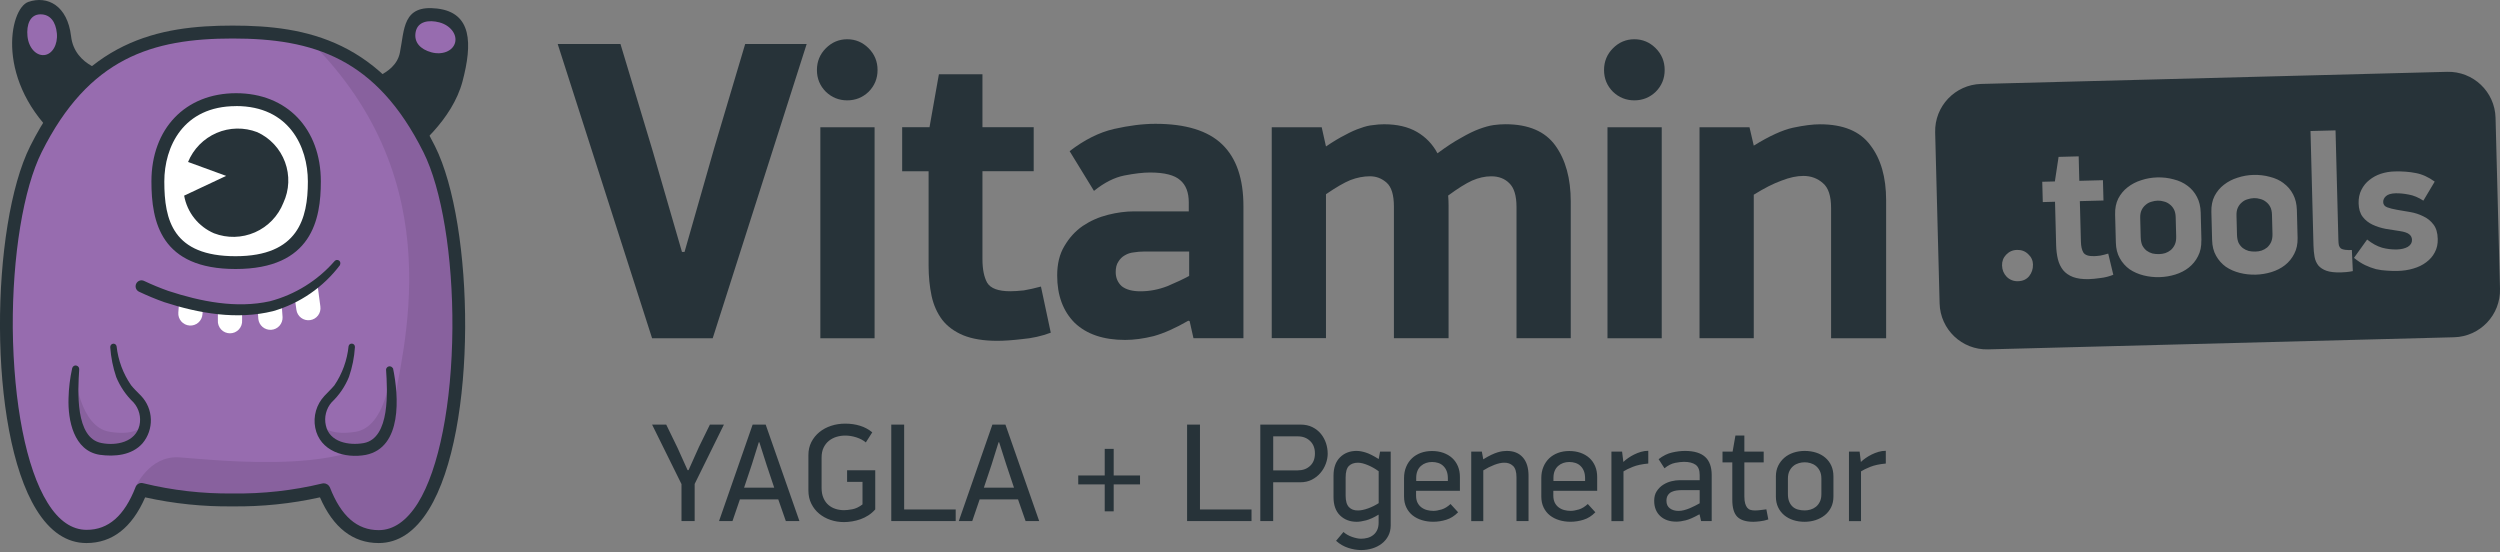 <?xml version="1.0" encoding="UTF-8"?> <svg xmlns="http://www.w3.org/2000/svg" width="842" height="186" viewBox="0 0 842 186" fill="none"><rect x="0" y="0" width="842" height="186" fill="#808080" stroke="none"/><g clip-path="url(#clip0_1658_3580)"><path d="M230.55 84.86L240.62 49.62L250.98 14.81H271.69L240.04 113.92H219.62L187.83 14.81H208.97L219.76 50.62L229.69 84.86H230.55Z" fill="#273339"></path><path d="M275.14 23.58C275.14 20.7 276.15 18.26 278.16 16.24C280.17 14.23 282.57 13.22 285.35 13.22C288.13 13.22 290.53 14.23 292.54 16.24C294.55 18.25 295.56 20.7 295.56 23.58C295.56 26.46 294.55 28.9 292.54 30.92C290.53 32.84 288.13 33.8 285.35 33.8C282.57 33.8 280.17 32.84 278.16 30.92C276.15 28.91 275.14 26.46 275.14 23.58ZM276.29 113.92V42.86H294.56V113.92H276.29Z" fill="#273339"></path><path d="M303.85 57.67V42.85H313.06L316.22 25.01H330.89V42.85H348.15V57.67H330.89V87.3C330.89 90.66 331.42 93.29 332.47 95.21C333.62 97.13 336.21 98.09 340.24 98.09C341.58 98.09 343.12 97.99 344.84 97.8C346.57 97.51 348.48 97.08 350.59 96.51L353.9 112.05C350.83 113.2 347.62 113.92 344.26 114.21C341 114.59 338.22 114.79 335.92 114.79C331.32 114.79 327.48 114.17 324.41 112.92C321.44 111.67 319.09 109.95 317.36 107.74C315.63 105.44 314.43 102.75 313.76 99.68C313.09 96.52 312.75 93.11 312.75 89.47V57.68H303.83L303.85 57.67Z" fill="#273339"></path><path d="M400.51 84.72H385.26C384.11 84.72 382.96 84.82 381.81 85.01C380.76 85.11 379.75 85.44 378.79 86.02C377.93 86.5 377.21 87.22 376.63 88.18C376.05 89.04 375.77 90.19 375.77 91.63C375.77 93.55 376.44 95.13 377.78 96.38C379.22 97.53 381.33 98.11 384.11 98.11C387.18 98.11 390.2 97.53 393.17 96.38C396.14 95.13 398.59 93.98 400.51 92.93V84.73V84.72ZM400.22 108.02C395.9 110.51 392.02 112.24 388.57 113.2C385.12 114.06 381.9 114.49 378.93 114.49C371.64 114.49 365.98 112.57 361.96 108.74C358.03 104.81 356.06 99.49 356.06 92.77C356.06 88.84 356.87 85.53 358.51 82.84C360.14 80.06 362.2 77.8 364.7 76.08C367.29 74.35 370.12 73.11 373.19 72.34C376.26 71.57 379.18 71.19 381.97 71.19H400.38V68.17C400.38 64.81 399.42 62.32 397.5 60.69C395.58 58.96 392.18 58.1 387.29 58.1C384.99 58.1 382.11 58.44 378.66 59.11C375.3 59.78 371.9 61.51 368.45 64.29L360.25 50.91C365.24 47.07 370.22 44.58 375.21 43.43C380.29 42.28 384.94 41.7 389.16 41.7C399.33 41.7 406.81 44 411.6 48.6C416.4 53.2 418.79 60.16 418.79 69.46V113.91H401.96L400.67 108.16L400.24 108.02H400.22Z" fill="#273339"></path><path d="M466.16 41.85C470.57 41.85 474.26 42.71 477.24 44.44C480.21 46.17 482.51 48.56 484.14 51.63C487.11 49.42 489.75 47.7 492.05 46.45C494.35 45.11 496.41 44.1 498.24 43.43C500.06 42.76 501.64 42.33 502.99 42.13C504.43 41.94 505.77 41.84 507.02 41.84C514.79 41.84 520.4 44.24 523.85 49.03C527.3 53.83 529.03 60.11 529.03 67.87V113.9H510.76V69.74C510.76 65.9 509.94 63.22 508.31 61.68C506.77 60.15 504.76 59.38 502.27 59.38C500.16 59.38 498 59.86 495.8 60.82C493.69 61.78 491 63.46 487.74 65.86C487.84 67.01 487.88 68.16 487.88 69.31V113.9H469.47V69.59C469.47 65.66 468.65 62.97 467.02 61.53C465.39 60.09 463.52 59.37 461.41 59.37C459.3 59.37 457 59.8 454.79 60.66C452.68 61.52 449.95 63.11 446.59 65.41V113.89H428.32V42.86H445.15L446.59 49.33C448.99 47.7 451.14 46.41 453.06 45.45C454.98 44.4 456.7 43.63 458.24 43.15C459.77 42.57 461.16 42.24 462.41 42.14C463.66 41.95 464.9 41.85 466.15 41.85" fill="#273339"></path><path d="M540.24 23.58C540.24 20.7 541.25 18.26 543.26 16.24C545.27 14.23 547.67 13.22 550.45 13.22C553.23 13.22 555.63 14.23 557.64 16.24C559.65 18.25 560.66 20.7 560.66 23.58C560.66 26.46 559.65 28.9 557.64 30.92C555.63 32.84 553.23 33.8 550.45 33.8C547.67 33.8 545.27 32.84 543.26 30.92C541.25 28.91 540.24 26.46 540.24 23.58ZM541.4 113.92V42.86H559.67V113.92H541.4Z" fill="#273339"></path><path d="M616.71 113.92V70.04C616.71 66.01 615.8 63.23 613.98 61.7C612.16 60.07 609.95 59.25 607.36 59.25C605.15 59.25 602.71 59.78 600.02 60.83C597.33 61.79 594.22 63.37 590.67 65.58V113.91H572.4V42.86H589.23L590.67 49.05C595.94 45.79 600.36 43.78 603.9 43.01C607.54 42.24 610.57 41.86 612.96 41.86C620.82 41.86 626.48 44.21 629.93 48.91C633.48 53.51 635.25 59.7 635.25 67.47V113.93H616.69L616.71 113.92Z" fill="#273339"></path><path fill-rule="evenodd" clip-rule="evenodd" d="M684.7 89.13C684.74 90.59 684.31 91.88 683.41 93.02C682.51 94.11 681.26 94.67 679.67 94.71C678.17 94.75 676.89 94.25 675.85 93.22C674.85 92.18 674.33 90.91 674.29 89.41C674.25 87.99 674.71 86.79 675.66 85.79C676.65 84.75 677.88 84.2 679.34 84.17C680.84 84.13 682.1 84.61 683.1 85.6C684.14 86.55 684.68 87.73 684.72 89.14M700.1 52.67L700.31 60.9L708.27 60.69L708.45 67.53L700.49 67.74L700.85 81.41C700.89 82.96 701.16 84.17 701.67 85.04C702.22 85.91 703.43 86.32 705.29 86.27C705.91 86.25 706.62 86.19 707.41 86.08C708.2 85.93 709.08 85.7 710.05 85.41L711.76 92.54C710.36 93.11 708.89 93.48 707.34 93.65C705.84 93.86 704.56 93.99 703.5 94.01C701.38 94.07 699.6 93.82 698.17 93.29C696.78 92.75 695.68 91.98 694.86 90.99C694.04 89.95 693.45 88.72 693.1 87.32C692.75 85.87 692.56 84.3 692.51 82.62L692.13 67.95L688.01 68.06L687.83 61.22L692.08 61.11L693.33 52.84L700.1 52.66V52.67ZM741.41 80.95C741.46 82.99 741.09 84.77 740.29 86.29C739.53 87.82 738.48 89.1 737.14 90.16C735.84 91.17 734.33 91.94 732.62 92.47C730.91 93 729.14 93.29 727.33 93.34C725.47 93.39 723.67 93.19 721.93 92.75C720.19 92.31 718.62 91.62 717.23 90.68C715.88 89.7 714.78 88.46 713.95 86.98C713.11 85.5 712.67 83.74 712.62 81.7L712.37 72.21C712.32 70.17 712.67 68.39 713.43 66.87C714.23 65.34 715.28 64.08 716.59 63.07C717.94 62.02 719.46 61.22 721.18 60.69C722.94 60.11 724.72 59.8 726.54 59.75C728.49 59.7 730.33 59.92 732.07 60.4C733.85 60.84 735.4 61.55 736.71 62.54C738.06 63.52 739.14 64.78 739.93 66.31C740.72 67.8 741.14 69.56 741.2 71.59L741.44 80.95H741.41ZM769.1 61.7C770.45 62.68 771.53 63.94 772.32 65.47C773.11 66.96 773.53 68.72 773.59 70.75L773.83 80.11C773.88 82.15 773.51 83.93 772.71 85.45C771.95 86.98 770.9 88.26 769.56 89.32C768.26 90.33 766.75 91.1 765.04 91.63C763.33 92.16 761.56 92.45 759.75 92.5C757.89 92.55 756.09 92.35 754.35 91.91C752.61 91.47 751.04 90.78 749.65 89.84C748.3 88.86 747.2 87.62 746.37 86.14C745.53 84.66 745.09 82.9 745.04 80.86L744.79 71.37C744.74 69.33 745.09 67.55 745.85 66.03C746.65 64.5 747.7 63.24 749.01 62.23C750.36 61.18 751.88 60.38 753.6 59.85C755.36 59.27 757.14 58.96 758.96 58.91C760.91 58.86 762.75 59.08 764.49 59.56C766.27 60 767.82 60.71 769.13 61.7H769.1ZM797.27 80.69C798.94 82.02 800.6 82.93 802.26 83.42C803.91 83.86 805.58 84.06 807.26 84.02C808.76 83.98 810 83.68 810.96 83.13C811.92 82.53 812.39 81.74 812.36 80.77C812.34 79.97 812.01 79.34 811.38 78.87C810.79 78.4 809.74 78.05 808.23 77.82C806.72 77.59 805.14 77.35 803.5 77.08C801.9 76.77 800.42 76.3 799.08 75.67C797.74 75.04 796.63 74.16 795.76 73.03C794.89 71.9 794.43 70.39 794.38 68.48C794.34 66.75 794.65 65.24 795.32 63.94C795.99 62.59 796.89 61.49 798.02 60.61C799.15 59.7 800.44 59 801.88 58.52C803.37 58.04 804.92 57.78 806.51 57.74C809.12 57.67 811.49 57.85 813.63 58.28C815.77 58.67 817.89 59.63 820.01 61.17L816.19 67.58C814.48 66.47 812.82 65.79 811.22 65.52C809.66 65.21 808.2 65.07 806.83 65.1C805.37 65.14 804.29 65.45 803.6 66.05C802.95 66.64 802.64 67.31 802.66 68.07C802.68 68.91 803.14 69.5 804.03 69.83C804.92 70.16 806.04 70.44 807.37 70.67C808.75 70.9 810.22 71.15 811.77 71.42C813.33 71.69 814.78 72.16 816.12 72.83C817.51 73.46 818.66 74.38 819.58 75.6C820.5 76.77 820.98 78.4 821.03 80.48C821.08 82.21 820.74 83.72 820.02 85.02C819.35 86.32 818.38 87.43 817.12 88.35C815.91 89.27 814.46 89.97 812.79 90.45C811.16 90.94 809.42 91.2 807.56 91.25C806.37 91.28 805.15 91.25 803.9 91.15C802.7 91.09 801.48 90.93 800.23 90.65C799.03 90.33 797.8 89.87 796.54 89.28C795.33 88.69 794.09 87.88 792.82 86.85L797.24 80.69H797.27ZM779.18 82.69L778.18 44.13L786.61 43.91L787.57 80.88C787.59 81.63 787.65 82.23 787.75 82.67C787.89 83.11 788.13 83.46 788.44 83.71C788.8 83.92 789.27 84.06 789.85 84.14C790.43 84.21 791.18 84.24 792.11 84.21L792.43 91.31C791.68 91.46 790.98 91.57 790.31 91.63C789.65 91.69 789.01 91.73 788.39 91.75C786.4 91.8 784.8 91.62 783.59 91.21C782.43 90.8 781.5 90.2 780.82 89.42C780.18 88.6 779.75 87.63 779.55 86.53C779.34 85.38 779.22 84.1 779.18 82.69ZM753.25 72.6L753.42 79.1C753.45 80.16 753.63 81.06 753.96 81.81C754.33 82.51 754.81 83.09 755.4 83.57C755.99 84 756.64 84.31 757.35 84.52C758.06 84.68 758.82 84.75 759.61 84.73C760.32 84.71 761 84.61 761.66 84.41C762.36 84.17 763 83.82 763.56 83.36C764.12 82.86 764.57 82.25 764.91 81.53C765.24 80.77 765.4 79.86 765.37 78.79L765.2 72.29C765.17 71.23 764.97 70.35 764.6 69.65C764.23 68.95 763.75 68.39 763.16 67.96C762.57 67.49 761.92 67.17 761.21 67.01C760.54 66.81 759.85 66.71 759.14 66.73C758.43 66.75 757.71 66.88 756.96 67.12C756.26 67.32 755.62 67.66 755.06 68.17C754.5 68.63 754.05 69.21 753.71 69.93C753.37 70.65 753.22 71.54 753.25 72.6ZM732.77 73.14C732.74 72.08 732.54 71.2 732.17 70.5C731.8 69.8 731.32 69.24 730.73 68.81C730.14 68.34 729.49 68.02 728.78 67.86C728.11 67.66 727.42 67.56 726.71 67.58C726 67.6 725.27 67.73 724.53 67.97C723.83 68.17 723.19 68.51 722.63 69.02C722.07 69.48 721.62 70.06 721.28 70.78C720.94 71.5 720.79 72.39 720.82 73.45L720.99 79.95C721.02 81.01 721.2 81.91 721.53 82.66C721.9 83.36 722.38 83.94 722.97 84.42C723.56 84.85 724.21 85.16 724.92 85.37C725.63 85.53 726.39 85.6 727.18 85.58C727.89 85.56 728.57 85.46 729.23 85.26C729.93 85.02 730.57 84.67 731.13 84.21C731.69 83.71 732.14 83.1 732.48 82.38C732.82 81.62 732.97 80.71 732.94 79.65L732.77 73.15V73.14ZM840.5 39.67C840.27 30.89 832.97 23.96 824.19 24.19L667.24 28.27C658.46 28.5 651.53 35.8 651.76 44.58L653.26 102.19C653.49 110.97 660.79 117.9 669.57 117.67L826.52 113.59C835.3 113.36 842.23 106.06 842 97.28L840.5 39.67Z" fill="#273339"></path><path d="M635.14 156.12C633.03 156.31 631.3 156.68 629.93 157.23C628.56 157.78 627.52 158.29 626.79 158.76V175.51H622.73V152.11H626.32L626.74 155.55H626.79C627.2 155.14 627.72 154.72 628.35 154.28C628.98 153.84 629.65 153.44 630.38 153.08C631.1 152.72 631.87 152.42 632.69 152.18C633.51 151.94 634.33 151.83 635.14 151.83V156.12ZM613.44 161.18C613.44 160.18 613.27 159.32 612.92 158.63C612.57 157.92 612.13 157.36 611.58 156.92C611.03 156.48 610.42 156.17 609.76 155.98C609.1 155.79 608.46 155.7 607.83 155.7C607.17 155.7 606.51 155.79 605.85 155.98C605.19 156.17 604.58 156.48 604.03 156.92C603.48 157.36 603.03 157.93 602.69 158.63C602.34 159.33 602.17 160.19 602.17 161.18V166.43C602.17 167.43 602.32 168.29 602.62 168.99C602.92 169.7 603.32 170.26 603.82 170.7C604.32 171.14 604.92 171.45 605.61 171.63C606.3 171.82 607.04 171.91 607.83 171.91C608.46 171.91 609.1 171.82 609.76 171.63C610.42 171.44 611.03 171.13 611.58 170.7C612.13 170.26 612.58 169.69 612.92 168.99C613.27 168.29 613.44 167.43 613.44 166.43V161.18ZM617.5 167.25C617.5 168.6 617.24 169.81 616.72 170.86C616.2 171.91 615.49 172.8 614.59 173.52C613.69 174.24 612.66 174.79 611.49 175.17C610.33 175.55 609.08 175.74 607.76 175.74C606.44 175.74 605.14 175.55 603.98 175.17C602.81 174.79 601.79 174.24 600.93 173.52C600.07 172.8 599.37 171.91 598.87 170.86C598.37 169.81 598.12 168.6 598.12 167.25V160.46C598.12 159.11 598.38 157.91 598.9 156.85C599.42 155.8 600.12 154.9 600.98 154.16C601.84 153.42 602.87 152.85 604.05 152.46C605.23 152.07 606.49 151.87 607.81 151.87C609.22 151.87 610.53 152.07 611.71 152.46C612.9 152.85 613.92 153.42 614.78 154.16C615.64 154.9 616.32 155.8 616.79 156.85C617.26 157.9 617.5 159.11 617.5 160.46V167.25ZM595.56 174.95C594.65 175.26 593.7 175.47 592.71 175.58C591.72 175.69 590.99 175.74 590.52 175.74C588.03 175.74 586.23 175.17 585.11 174.04C584 172.91 583.44 171.02 583.44 168.38V155.74H580.14V152.11H583.54L584.49 146.69H587.5V152.11H594.01V155.74H587.5V167.19C587.5 168.14 587.59 168.92 587.76 169.53C587.93 170.14 588.17 170.64 588.47 171C588.77 171.36 589.14 171.61 589.58 171.73C590.02 171.86 590.52 171.92 591.09 171.92C591.62 171.92 592.21 171.88 592.86 171.8C593.5 171.72 594.19 171.63 594.91 171.54L595.57 174.94L595.56 174.95ZM572.45 165.08H566.27C565.77 165.08 565.22 165.12 564.64 165.2C564.06 165.28 563.52 165.44 563.01 165.67C562.51 165.91 562.09 166.27 561.76 166.76C561.43 167.25 561.26 167.88 561.26 168.67C561.26 169.8 561.65 170.65 562.42 171.22C563.19 171.79 564.17 172.07 565.37 172.07C565.97 172.07 566.59 171.98 567.23 171.81C567.87 171.64 568.5 171.42 569.12 171.17C569.73 170.92 570.32 170.64 570.89 170.34C571.46 170.04 571.98 169.77 572.45 169.51V165.08ZM572.31 173.24C570.45 174.28 568.94 174.95 567.76 175.24C566.58 175.54 565.52 175.69 564.58 175.69C562.32 175.69 560.51 175.06 559.16 173.8C557.81 172.54 557.13 170.83 557.13 168.66C557.13 167.37 557.42 166.29 558 165.41C558.58 164.53 559.31 163.81 560.17 163.26C561.03 162.71 561.96 162.32 562.95 162.08C563.94 161.84 564.83 161.73 565.61 161.73H572.45V159.94C572.45 158.31 571.99 157.17 571.08 156.52C570.17 155.88 568.86 155.55 567.16 155.55C566.34 155.55 565.34 155.67 564.16 155.9C562.98 156.14 561.79 156.74 560.6 157.72L558.62 154.65C560.13 153.49 561.65 152.73 563.2 152.39C564.74 152.04 566.17 151.87 567.49 151.87C570.54 151.87 572.8 152.54 574.28 153.87C575.76 155.21 576.5 157.26 576.5 160.03V175.5H572.92L572.44 173.33L572.3 173.24H572.31ZM555.14 156.12C553.03 156.31 551.3 156.68 549.93 157.23C548.56 157.78 547.52 158.29 546.79 158.76V175.51H542.73V152.11H546.32L546.74 155.55H546.79C547.2 155.14 547.72 154.72 548.35 154.28C548.98 153.84 549.65 153.44 550.38 153.08C551.1 152.72 551.87 152.42 552.69 152.18C553.51 151.94 554.33 151.83 555.14 151.83V156.12ZM533.86 161.12C533.86 160.15 533.72 159.31 533.44 158.62C533.16 157.93 532.77 157.35 532.28 156.9C531.79 156.44 531.23 156.11 530.58 155.91C529.94 155.71 529.25 155.6 528.53 155.6C527.81 155.6 527.13 155.71 526.5 155.93C525.87 156.15 525.3 156.48 524.8 156.92C524.3 157.36 523.9 157.92 523.62 158.59C523.34 159.27 523.2 160.06 523.2 160.97V162.01H533.86V161.11V161.12ZM523.16 165.32V166.88C523.16 167.82 523.32 168.62 523.63 169.26C523.94 169.9 524.38 170.44 524.93 170.86C525.48 171.28 526.11 171.59 526.82 171.78C527.53 171.97 528.26 172.06 529.01 172.06C529.76 172.06 530.71 171.9 531.75 171.59C532.79 171.27 533.79 170.66 534.77 169.75L537.32 172.53C536.12 173.76 534.8 174.6 533.33 175.05C531.87 175.51 530.4 175.73 528.92 175.73C527.6 175.73 526.34 175.55 525.15 175.19C523.95 174.83 522.91 174.29 522.01 173.59C521.11 172.88 520.41 171.99 519.89 170.92C519.37 169.85 519.11 168.61 519.11 167.19V161.01C519.11 159.63 519.35 158.37 519.82 157.24C520.29 156.11 520.94 155.15 521.77 154.36C522.6 153.57 523.59 152.97 524.73 152.54C525.88 152.12 527.14 151.9 528.52 151.9C529.9 151.9 531.17 152.1 532.33 152.51C533.49 152.92 534.48 153.5 535.32 154.26C536.15 155.01 536.79 155.94 537.25 157.02C537.71 158.11 537.93 159.32 537.93 160.68V165.3H523.17L523.16 165.32ZM507.5 151.87C509.8 151.87 511.59 152.59 512.88 154.04C514.17 155.49 514.81 157.55 514.81 160.22V175.5H510.75V160.74C510.75 158.92 510.36 157.63 509.57 156.9C508.78 156.16 507.79 155.81 506.6 155.84C505.66 155.84 504.55 156.08 503.27 156.57C502 157.06 500.76 157.68 499.57 158.43V175.51H495.51V152.11H499.09L499.56 154.7C500.57 154.07 501.47 153.57 502.27 153.19C503.07 152.81 503.79 152.53 504.42 152.34C505.05 152.15 505.62 152.03 506.12 151.96C506.62 151.9 507.08 151.87 507.49 151.87H507.5ZM487.64 161.12C487.64 160.15 487.5 159.31 487.22 158.62C486.94 157.93 486.55 157.35 486.06 156.9C485.57 156.44 485.01 156.11 484.36 155.91C483.72 155.71 483.03 155.6 482.31 155.6C481.59 155.6 480.91 155.71 480.28 155.93C479.65 156.15 479.08 156.48 478.58 156.92C478.08 157.36 477.68 157.92 477.4 158.59C477.12 159.27 476.98 160.06 476.98 160.97V162.01H487.64V161.11V161.12ZM476.93 165.32V166.88C476.93 167.82 477.09 168.62 477.4 169.26C477.71 169.9 478.15 170.44 478.7 170.86C479.25 171.28 479.88 171.59 480.59 171.78C481.3 171.97 482.03 172.06 482.78 172.06C483.53 172.06 484.48 171.9 485.52 171.59C486.56 171.27 487.56 170.66 488.54 169.75L491.09 172.53C489.89 173.76 488.57 174.6 487.1 175.05C485.64 175.51 484.17 175.73 482.69 175.73C481.37 175.73 480.11 175.55 478.92 175.19C477.72 174.83 476.68 174.29 475.78 173.59C474.88 172.88 474.18 171.99 473.66 170.92C473.14 169.85 472.88 168.61 472.88 167.19V161.01C472.88 159.63 473.12 158.37 473.59 157.24C474.06 156.11 474.71 155.15 475.54 154.36C476.37 153.57 477.36 152.97 478.5 152.54C479.65 152.12 480.91 151.9 482.29 151.9C483.67 151.9 484.94 152.1 486.1 152.51C487.25 152.92 488.25 153.5 489.09 154.26C489.92 155.01 490.56 155.94 491.02 157.02C491.48 158.11 491.7 159.32 491.7 160.68V165.3H476.94L476.93 165.32ZM464.34 158.72C463.18 157.87 461.95 157.17 460.66 156.64C459.37 156.11 458.27 155.84 457.36 155.84C456.07 155.84 455.06 156.2 454.32 156.92C453.58 157.65 453.21 158.94 453.21 160.8V166.95C453.21 168.75 453.59 170.03 454.34 170.81C455.09 171.58 456.1 171.95 457.36 171.92C458.34 171.92 459.46 171.69 460.73 171.24C462 170.78 463.21 170.19 464.34 169.46V158.72ZM456.98 151.87C457.83 151.87 458.83 152.05 459.98 152.41C461.13 152.77 462.58 153.5 464.34 154.6L464.81 152.1H468.39V176.91C468.39 178.26 468.11 179.46 467.56 180.5C467.01 181.54 466.27 182.41 465.34 183.12C464.41 183.83 463.35 184.36 462.16 184.72C460.96 185.08 459.72 185.26 458.43 185.26C457.05 185.26 455.61 185.02 454.11 184.54C452.62 184.06 451.24 183.27 449.98 182.15L452.48 179.17C452.86 179.52 453.29 179.83 453.78 180.11C454.27 180.39 454.79 180.63 455.34 180.82C455.89 181.01 456.42 181.16 456.94 181.27C457.46 181.38 457.94 181.44 458.38 181.44C459.13 181.44 459.87 181.35 460.57 181.16C461.28 180.98 461.91 180.66 462.48 180.22C463.05 179.79 463.49 179.22 463.82 178.54C464.15 177.86 464.32 177.01 464.32 176.02V173.32C462.75 174.28 461.34 174.92 460.1 175.25C458.86 175.57 457.81 175.74 456.96 175.74C454.66 175.74 452.79 175.02 451.32 173.59C449.86 172.16 449.13 170.11 449.13 167.43V160.21C449.13 157.54 449.86 155.48 451.32 154.03C452.78 152.58 454.66 151.86 456.96 151.86L456.98 151.87ZM442.87 152.72C442.87 150.96 442.33 149.56 441.24 148.52C440.15 147.48 438.76 146.96 437.07 146.96H428.82V158.42H437.07C438.77 158.42 440.16 157.92 441.24 156.91C442.33 155.9 442.87 154.5 442.87 152.71V152.72ZM447.17 152.72C447.17 153.88 446.96 155.04 446.53 156.19C446.11 157.34 445.5 158.38 444.71 159.3C443.92 160.23 442.96 160.98 441.83 161.56C440.7 162.14 439.41 162.43 437.96 162.43H428.81V175.5H424.47V143H437.96C439.53 143 440.89 143.29 442.04 143.87C443.19 144.45 444.14 145.21 444.89 146.13C445.64 147.06 446.21 148.1 446.59 149.24C446.97 150.39 447.16 151.54 447.16 152.71L447.17 152.72ZM399.81 175.5V143H404.15V171.59H421.51V175.5H399.81ZM375.09 163.15V172.21H372.07V163.15H363.15V160.13H372.07V151.17H375.09V160.13H383.96V163.15H375.09ZM336.32 148.95L333.96 156.5L331.37 164.24H341.51L338.92 156.5L336.51 148.95H336.32ZM345.42 175.5L342.87 168.19H329.95L327.45 175.5H322.92L334.24 143H338.63L350 175.5H345.42ZM300.18 175.5V143H304.52V171.59H321.88V175.5H300.18ZM294.76 171.59C294.1 172.34 293.34 173 292.5 173.55C291.65 174.1 290.76 174.54 289.84 174.87C288.91 175.2 287.97 175.44 287.01 175.6C286.05 175.76 285.13 175.84 284.25 175.84C282.68 175.84 281.17 175.6 279.72 175.11C278.27 174.62 277 173.92 275.9 173.01C274.8 172.1 273.92 170.98 273.26 169.66C272.6 168.34 272.27 166.85 272.27 165.18V153.29C272.27 151.65 272.6 150.18 273.27 148.88C273.94 147.57 274.84 146.46 275.98 145.53C277.12 144.6 278.44 143.9 279.93 143.41C281.42 142.92 283 142.68 284.67 142.68C286.46 142.68 288.12 142.92 289.65 143.39C291.18 143.86 292.55 144.6 293.78 145.61L291.61 149.01C290.76 148.29 289.7 147.72 288.43 147.31C287.16 146.9 285.91 146.7 284.68 146.7C283.67 146.7 282.7 146.84 281.76 147.12C280.82 147.4 279.97 147.84 279.21 148.44C278.46 149.04 277.85 149.81 277.39 150.75C276.93 151.69 276.71 152.84 276.71 154.19V164.33C276.71 165.65 276.92 166.79 277.35 167.75C277.77 168.71 278.33 169.49 279.04 170.09C279.75 170.69 280.55 171.13 281.46 171.41C282.37 171.69 283.31 171.83 284.28 171.83C285 171.83 285.92 171.73 287.06 171.52C288.18 171.32 289.33 170.77 290.49 169.89V162.3H285.3V158.39H294.78V171.6L294.76 171.59ZM255.56 148.95L253.2 156.5L250.61 164.24H260.75L258.16 156.5L255.75 148.95H255.56ZM264.67 175.5L262.12 168.19H249.2L246.7 175.5H242.17L253.49 143H257.88L269.25 175.5H264.67ZM231.91 158.33L235.42 150.5L239.1 143H243.82L233.96 163V175.5H229.53V163.05L219.62 143H224.38L228.15 150.74L231.57 158.33H231.9H231.91Z" fill="#273339"></path><path d="M121.64 27.44C121.64 27.44 133.07 25.73 134.67 17.79C136.27 9.86 135.52 1.49 147.24 2.88C158.97 4.27 159.15 14.65 155.77 27.43C152.39 40.21 140.16 50.77 133.66 54.66" fill="#273339"></path><path d="M145.26 17.61C148.92 18.62 152.48 17.22 153.26 14.41C154.04 11.6 151.68 8.53 148.02 7.55C144.36 6.57 140.68 7.23 140 10.75C139.31 14.27 141.6 16.6 145.26 17.61Z" fill="#976CAF"></path><path d="M36.9 24.4C36.9 24.4 25.15 22.62 23.94 12.24C22.72 1.86 16 -1.57 9.55 0.64C3.11 2.86 -1.88 27.73 20.3 47.24L36.9 24.4Z" fill="#273339"></path><path fill-rule="evenodd" clip-rule="evenodd" d="M127.54 180.73C118.58 180.73 112.75 174.42 109.07 164.96C99.01 167.4 88.69 168.55 78.34 168.39C67.99 168.55 57.65 167.4 47.59 164.96C43.91 174.43 38.1 180.73 29.12 180.73C10.56 180.73 2.28 145.02 2.12 109.52C2.12 88.74 4.89 68.03 10.17 54.65C10.79 53.1 11.43 51.63 12.11 50.28C28.6 17.33 51.09 10.86 78.41 10.86C105.73 10.86 128.02 17.26 144.57 50.3C161.12 83.34 158.24 180.73 127.54 180.73Z" fill="#976CAF"></path><path opacity="0.1" fill-rule="evenodd" clip-rule="evenodd" d="M127.54 180.73C118.58 180.73 112.75 174.42 109.07 164.96C99.01 167.4 88.69 168.55 78.34 168.39C67.29 168.32 56.29 166.9 45.58 164.16C45.58 164.16 50.15 153.44 60.28 154.03C70.41 154.62 128.29 161.8 131.91 139.79C135.52 117.77 152.71 61.56 104.29 13.73C120.11 18.3 133.64 28.43 144.57 50.31C161.05 83.16 158.24 180.74 127.54 180.74" fill="#010101"></path><path opacity="0.1" fill-rule="evenodd" clip-rule="evenodd" d="M48.99 142.48C48.49 147.83 43.76 152.81 33.9 151.21C23.29 149.5 24.5 132.08 25.24 126.06C25.24 126.06 26.82 143.76 36.88 145.42C46.94 147.09 49 142.47 49 142.47" fill="#010101"></path><path opacity="0.1" fill-rule="evenodd" clip-rule="evenodd" d="M107.7 142.48C108.18 147.83 112.91 152.81 122.79 151.21C133.4 149.5 132.19 132.08 131.45 126.06C131.45 126.06 129.85 143.76 119.79 145.42C109.73 147.09 107.7 142.47 107.7 142.47" fill="#010101"></path><path d="M109.07 162.78C109.5 162.79 109.93 162.93 110.29 163.17C110.65 163.41 110.93 163.75 111.11 164.15C114.88 173.84 120.26 178.55 127.55 178.55C132.53 178.55 136.97 175.44 140.76 169.41C147.87 157.98 152.19 135.89 152.37 110.59C152.53 86.31 148.78 63.59 142.63 51.29C126.74 19.47 105.43 12.97 78.34 12.97C51.25 12.97 29.95 19.46 14.06 51.19C7.89 63.49 4.16 86.21 4.3 110.49C4.57 135.8 8.8 157.74 16.01 169.31C19.78 175.44 24.24 178.45 29.2 178.45C36.49 178.45 41.89 173.74 45.66 164.05C45.85 163.55 46.21 163.14 46.69 162.9C47.16 162.66 47.71 162.6 48.22 162.75C58.08 165.16 68.2 166.32 78.35 166.2C88.51 166.35 98.65 165.22 108.53 162.84C108.71 162.79 108.89 162.77 109.08 162.77M127.54 182.9C118.88 182.9 112.22 177.73 107.76 167.51C98.1 169.65 88.23 170.67 78.34 170.55C68.44 170.67 58.56 169.65 48.89 167.51C44.43 177.73 37.8 182.9 29.11 182.9C22.53 182.9 16.83 179.11 12.22 171.61C-4.33 144.79 -3.14 75.8 10.16 49.25C28.05 13.54 53.49 8.62 78.34 8.62C103.19 8.62 128.64 13.54 146.51 49.25C159.79 75.79 161 144.79 144.43 171.61C139.81 179.11 134.12 182.9 127.54 182.9Z" fill="#273339"></path><path d="M26.68 124.44C26.22 131.53 25.24 147.58 34.22 149.22C39.2 150.2 45.65 148.92 46.98 143.25C47.28 141.9 47.25 140.49 46.9 139.15C46.55 137.81 45.89 136.57 44.97 135.53C42.45 133.12 40.46 130.21 39.14 126.98C38.04 123.74 37.37 120.36 37.13 116.94C37.11 116.65 37.21 116.36 37.39 116.14C37.58 115.92 37.84 115.78 38.13 115.75C38.4 115.73 38.66 115.81 38.87 115.97C39.08 116.14 39.22 116.37 39.27 116.64C39.79 121.35 41.47 125.86 44.16 129.76C45.1 130.95 46.29 132.05 47.5 133.3C49.54 135.44 50.72 138.25 50.81 141.21C50.9 144.16 49.9 147.05 48 149.31C44.41 153.38 38.58 153.88 33.55 153.17C24.82 151.78 22.83 141.53 23.08 134.13C23.16 130.73 23.57 127.34 24.31 124.02C24.34 123.87 24.41 123.72 24.5 123.59C24.59 123.46 24.71 123.35 24.84 123.27C24.97 123.19 25.12 123.13 25.28 123.11C25.44 123.08 25.59 123.09 25.75 123.13C26.04 123.2 26.29 123.37 26.46 123.61C26.63 123.85 26.7 124.14 26.67 124.44" fill="#273339"></path><path d="M132.37 124.03C134.34 133.52 135.5 150.69 123.23 153.2C116.14 154.53 107.71 151.97 106.17 144.06C105.8 142.15 105.89 140.19 106.43 138.32C106.97 136.46 107.95 134.75 109.28 133.33C110.52 132 111.57 131.04 112.62 129.79C115.28 125.86 116.93 121.32 117.4 116.6C117.42 116.46 117.48 116.33 117.55 116.21C117.63 116.09 117.73 115.99 117.84 115.91C117.96 115.83 118.09 115.77 118.23 115.74C118.37 115.71 118.51 115.71 118.65 115.74C118.92 115.79 119.15 115.94 119.32 116.15C119.48 116.37 119.56 116.63 119.54 116.9C119.33 120.32 118.65 123.7 117.53 126.94C116.22 130.17 114.23 133.09 111.7 135.49C110.78 136.54 110.13 137.79 109.79 139.14C109.45 140.49 109.43 141.9 109.74 143.26C110.93 148.93 117.51 150.12 122.5 149.23C131.46 147.58 130.5 131.53 130.02 124.45C130.05 124.19 130.16 123.95 130.34 123.76C130.52 123.57 130.75 123.44 131.01 123.39C131.27 123.34 131.53 123.39 131.77 123.5C132 123.62 132.19 123.81 132.31 124.04H132.38L132.37 124.03Z" fill="#273339"></path><path fill-rule="evenodd" clip-rule="evenodd" d="M105.87 61.11C105.87 76.2 101.14 88.54 79.35 88.54C57.56 88.54 53.17 76.19 53.17 61.11C53.17 46.03 62.2 33.54 79.53 33.54C96.86 33.54 105.87 46.02 105.87 61.11Z" fill="white"></path><path d="M79.53 35.74C61.67 35.74 55.34 49.46 55.34 61.14C55.34 74.19 58.24 86.29 79.34 86.29C100.44 86.29 103.69 73.58 103.69 61.14C103.69 49.41 97.36 35.72 79.53 35.72V35.74ZM79.35 90.6C54.2 90.6 51 74.83 51 61.11C51 43.32 62.43 31.39 79.53 31.39C96.63 31.39 108.06 43.35 108.06 61.11C108.06 73.78 105.16 90.6 79.35 90.6Z" fill="#273339"></path><path fill-rule="evenodd" clip-rule="evenodd" d="M95.439 68.31C93.68 72.76 90.249 76.33 85.87 78.25C81.49 80.17 76.54 80.29 72.079 78.57C69.48 77.45 67.2 75.71 65.45 73.5C63.69 71.29 62.52 68.67 62.02 65.89L76.169 59.24L63.34 54.55C65.139 50.16 68.59 46.66 72.939 44.78C77.29 42.9 82.21 42.81 86.639 44.51C88.79 45.49 90.719 46.88 92.32 48.61C93.93 50.34 95.169 52.37 95.99 54.58C96.809 56.79 97.18 59.14 97.09 61.5C96.999 63.86 96.43 66.17 95.439 68.31Z" fill="#273339"></path><path d="M19.15 11.21C19.52 14.98 17.64 18.3 14.87 18.55C12.1 18.8 9.61 16.011 9.25 12.171C8.88 8.33 10.1 4.9 13.53 4.83C16.96 4.76 18.79 7.41 19.15 11.21Z" fill="#976CAF"></path><path fill-rule="evenodd" clip-rule="evenodd" d="M106.99 96.34L106.4 96.8C104.25 98.29 101.83 99.09 99.54 100.62L99.33 100.76L99.83 104.35C99.9 104.88 100.08 105.39 100.35 105.85C100.62 106.31 100.98 106.72 101.41 107.04C101.84 107.36 102.32 107.6 102.84 107.73C103.36 107.86 103.9 107.9 104.43 107.82C104.96 107.75 105.47 107.57 105.93 107.3C106.39 107.03 106.8 106.67 107.12 106.24C107.44 105.81 107.68 105.33 107.81 104.81C107.94 104.29 107.98 103.75 107.9 103.22L106.99 96.34Z" fill="white"></path><path fill-rule="evenodd" clip-rule="evenodd" d="M93.841 102.52C91.52 103.12 89.13 103.45 86.731 103.5L87.001 107.39C87.1 108.45 87.621 109.43 88.43 110.12C89.251 110.81 90.3 111.15 91.361 111.08C92.421 111.01 93.421 110.52 94.13 109.72C94.841 108.92 95.21 107.88 95.171 106.82L94.831 102.11C94.51 102.27 94.18 102.41 93.85 102.52" fill="white"></path><path fill-rule="evenodd" clip-rule="evenodd" d="M81.54 103.29V107.86C81.58 108.42 81.51 108.99 81.32 109.52C81.13 110.05 80.84 110.54 80.46 110.95C80.08 111.36 79.61 111.69 79.1 111.92C78.58 112.14 78.03 112.26 77.46 112.26C76.89 112.26 76.34 112.14 75.82 111.92C75.3 111.7 74.84 111.37 74.46 110.95C74.08 110.54 73.78 110.05 73.6 109.52C73.41 108.99 73.34 108.43 73.38 107.86V103.29H81.54Z" fill="white"></path><path fill-rule="evenodd" clip-rule="evenodd" d="M68.44 102.29L68.19 105.86C68.11 106.94 67.61 107.94 66.8 108.65C65.98 109.36 64.92 109.72 63.84 109.64C62.76 109.56 61.76 109.06 61.05 108.25C60.34 107.43 59.98 106.37 60.06 105.29L60.33 101.52L68.45 102.3L68.44 102.29Z" fill="white"></path><path d="M114.6 89.16C108.95 96.7 101 102.19 91.94 104.8C79.82 107.79 67.07 105.58 55.36 101.78C52.45 100.75 49.6 99.56 46.81 98.24C46.57 98.13 46.36 97.96 46.18 97.77C46 97.57 45.87 97.34 45.78 97.09C45.69 96.84 45.66 96.57 45.67 96.31C45.69 96.05 45.75 95.79 45.87 95.55C45.98 95.31 46.15 95.1 46.34 94.92C46.54 94.74 46.77 94.61 47.02 94.52C47.27 94.43 47.54 94.4 47.8 94.42C48.07 94.44 48.32 94.51 48.56 94.63C51.2 95.88 53.9 96.99 56.65 97.97C67.58 101.56 79.63 103.98 90.94 101.45C99.4 99.22 106.99 94.49 112.73 87.89C112.91 87.7 113.16 87.58 113.43 87.55C113.7 87.53 113.96 87.6 114.18 87.75C114.4 87.91 114.55 88.14 114.61 88.4C114.67 88.66 114.63 88.93 114.5 89.17H114.59L114.6 89.16Z" fill="#273339"></path></g><defs><clipPath id="clip0_1658_3580"><rect width="842.01" height="185.27" fill="white"></rect></clipPath></defs></svg> 